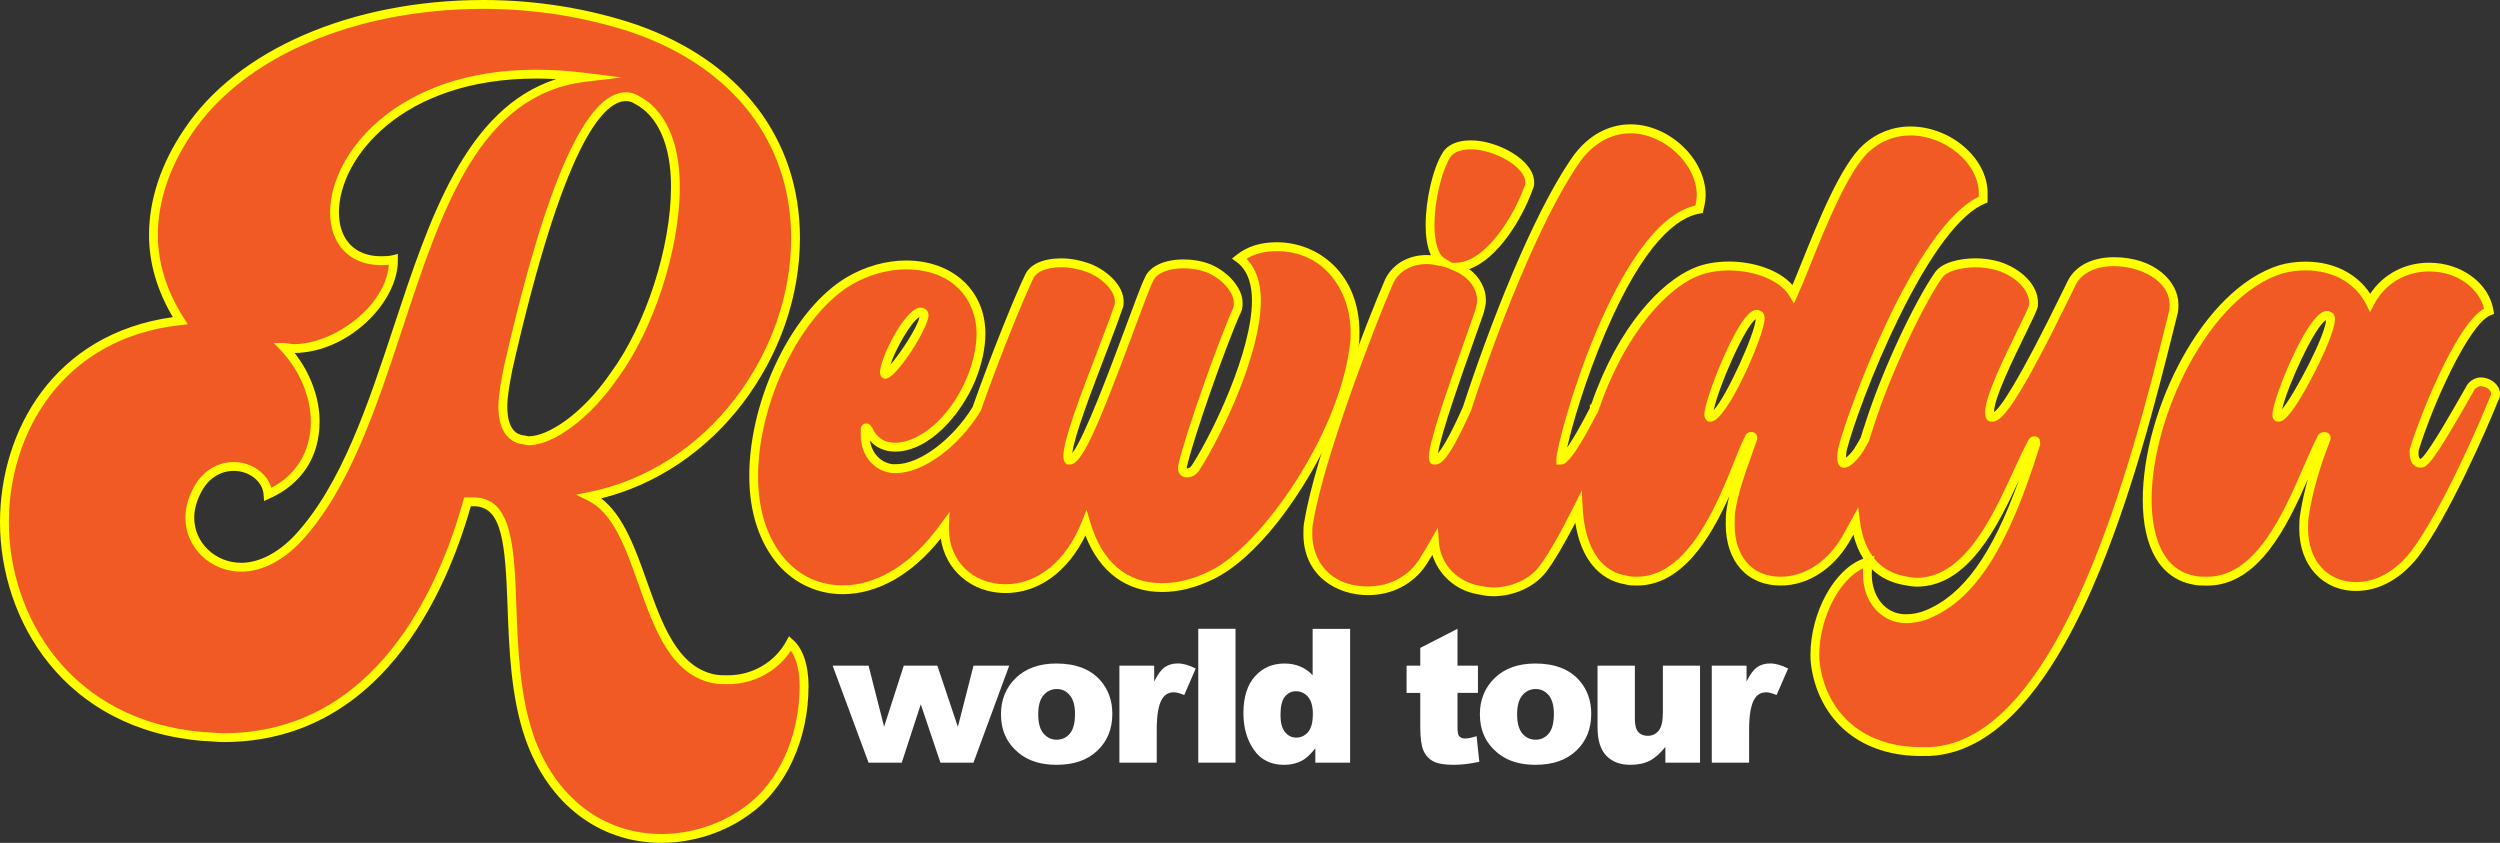 <?xml version="1.0" encoding="UTF-8" standalone="no"?>
<!-- Generator: Adobe Illustrator 27.2.0, SVG Export Plug-In . SVG Version: 6.00 Build 0)  -->

<svg
   version="1.1"
   id="Layer_1"
   x="0px"
   y="0px"
   viewBox="0 0 802.28 270.48"
   xml:space="preserve"
   sodipodi:docname="rewildya wrld_tour on_black.svg"
   width="802.28"
   height="270.48"
   inkscape:version="1.3.2 (091e20e, 2023-11-25, custom)"
   xmlns:inkscape="http://www.inkscape.org/namespaces/inkscape"
   xmlns:sodipodi="http://sodipodi.sourceforge.net/DTD/sodipodi-0.dtd"
   xmlns="http://www.w3.org/2000/svg"
   xmlns:svg="http://www.w3.org/2000/svg"><rect x="0" y="0" width="802.28" height="270.48" fill="#333333" stroke="none"/><defs
   id="defs17" /><sodipodi:namedview
   id="namedview17"
   pagecolor="#505050"
   bordercolor="#ffffff"
   borderopacity="1"
   inkscape:showpageshadow="0"
   inkscape:pageopacity="0"
   inkscape:pagecheckerboard="1"
   inkscape:deskcolor="#505050"
   inkscape:zoom="1.414"
   inkscape:cx="400.9901"
   inkscape:cy="136.13861"
   inkscape:window-width="1649"
   inkscape:window-height="1266"
   inkscape:window-x="580"
   inkscape:window-y="578"
   inkscape:window-maximized="0"
   inkscape:current-layer="Layer_1" />
<style
   type="text/css"
   id="style1">
	.st0{fill:#F15A24;}
	.st1{fill:#FFFF00;}
	.st2{fill:#FFFFFF;}
</style>
<g
   id="g9"
   transform="translate(-99.26,-164.26)">
	<g
   id="g2">
		<path
   class="st0"
   d="m 100.67,331.84 c 0,-30.62 18.92,-60.54 56.42,-64.67 -5.5,-8.6 -8.6,-17.89 -8.6,-27.52 0,-11.01 3.78,-22.36 11.01,-33.02 18.23,-27.52 56.76,-40.94 94.94,-40.94 16.86,0 33.71,2.75 48.85,7.91 36.12,12.73 51.26,39.56 51.26,67.08 0,36.81 -26.49,74.99 -66.05,82.9 18.92,9.29 16.17,53.32 39.56,58.48 1.72,0.34 3.1,0.34 4.82,0.34 7.91,0 15.82,-4.13 19.95,-11.7 3.1,2.75 4.47,7.91 4.47,13.76 0,15.48 -6.19,31.3 -18.23,39.9 -7.91,5.85 -17.89,8.94 -27.52,8.94 -17.2,0 -34.4,-9.98 -42.31,-32.34 -11.01,-31.65 1.03,-75.68 -17.89,-75.68 h -2.06 c -7.57,27.18 -27.86,75.68 -78.43,75.68 -2.06,0 -4.13,-0.34 -6.19,-0.34 -42.67,-3.42 -64,-36.44 -64,-68.78 z m 59.51,-1.37 c 0,8.6 7.22,15.82 16.51,15.82 5.5,0 12.04,-2.75 18.23,-9.29 38.18,-41.28 34.06,-141.04 92.19,-147.92 -5.5,-0.69 -10.66,-1.03 -15.82,-1.03 -44.37,0 -64.67,26.49 -64.67,44.38 0,8.94 5.16,15.48 14.79,15.48 1.03,0 2.75,0 4.13,-0.34 v 0.34 c 0,12.73 -15.48,28.21 -31.99,28.21 -1.03,0 -2.06,-0.34 -3.1,-0.34 6.19,6.54 9.98,15.48 9.98,23.74 0,9.63 -4.47,18.58 -15.14,23.39 -0.34,-5.16 -5.5,-8.94 -11.01,-8.94 -4.47,0 -9.29,2.41 -12.04,8.26 -1.37,2.73 -2.06,5.49 -2.06,8.24 z m 140,-135.19 c -17.54,0 -32.68,64.33 -37.84,87.03 -1.03,5.16 -1.72,9.29 -1.72,12.38 0,7.22 2.75,9.98 6.19,10.66 0.69,0 1.38,0.34 2.06,0.34 7.22,0 18.58,-7.91 27.52,-20.98 10.66,-14.45 19.61,-39.9 19.61,-60.54 0,-12.73 -3.78,-23.39 -12.38,-27.86 -1.03,-0.69 -2.4,-1.03 -3.44,-1.03 z"
   id="path1" />
		<path
   class="st1"
   d="m 311.54,434.74 c -19.96,0 -36.27,-12.44 -43.65,-33.28 -4.69,-13.47 -5.25,-28.94 -5.75,-42.59 -0.73,-19.93 -1.64,-32.15 -10.8,-32.15 h -0.99 c -8.19,28.76 -29.27,75.68 -79.5,75.68 -1.09,0 -2.17,-0.09 -3.21,-0.18 -1.03,-0.09 -2.01,-0.17 -2.98,-0.17 h -0.11 c -44.86,-3.62 -65.29,-38.93 -65.29,-70.21 0,-29.18 17.17,-60.5 55.47,-65.81 -5.08,-8.56 -7.65,-17.43 -7.65,-26.39 0,-11.26 3.89,-22.95 11.25,-33.82 16.98,-25.63 53.81,-41.56 96.12,-41.56 16.93,0 33.98,2.76 49.3,7.99 33.19,11.69 52.22,36.63 52.22,68.42 0,18.68 -6.56,37.55 -18.48,53.15 -11.7,15.31 -27.69,26 -45.3,30.38 7.18,5.48 10.97,16.2 14.66,26.59 4.75,13.4 9.66,27.26 21.53,29.87 1.56,0.31 2.86,0.31 4.51,0.31 7.85,0 15.02,-4.2 18.71,-10.96 l 0.85,-1.56 1.33,1.18 c 3.19,2.84 4.95,8.1 4.95,14.82 0,17.03 -7.21,32.76 -18.83,41.06 -7.93,5.87 -18.27,9.23 -28.36,9.23 z M 248.2,323.89 h 3.14 c 12.36,0 12.95,16.16 13.63,34.88 0.49,13.45 1.05,28.69 5.59,41.75 6.95,19.65 22.27,31.38 40.97,31.38 9.5,0 19.23,-3.16 26.68,-8.67 10.9,-7.79 17.66,-22.63 17.66,-38.76 0,-4.93 -0.99,-8.89 -2.82,-11.4 -4.4,6.68 -11.96,10.75 -20.18,10.75 -1.74,0 -3.24,0 -5.09,-0.37 -13.43,-2.96 -18.61,-17.57 -23.61,-31.7 -4.17,-11.77 -8.11,-22.88 -16.29,-26.9 l -3.75,-1.84 4.1,-0.82 c 18.28,-3.66 34.98,-14.34 47.01,-30.09 11.54,-15.1 17.9,-33.37 17.9,-51.43 0,-30.51 -18.34,-54.48 -50.31,-65.74 -15.02,-5.12 -31.75,-7.83 -48.38,-7.83 -41.37,0 -77.29,15.44 -93.76,40.3 -7.05,10.41 -10.77,21.55 -10.77,32.24 0,9.07 2.82,18.07 8.38,26.76 l 1.23,1.92 -2.27,0.25 c -38.1,4.19 -55.15,34.8 -55.15,63.26 0,30.01 19.6,63.88 62.62,67.38 1.07,0 2.13,0.09 3.16,0.18 1.03,0.09 2.01,0.17 2.98,0.17 48.97,0 69.3,-46.77 77.07,-74.64 z m -71.51,23.82 c -9.89,0 -17.93,-7.73 -17.93,-17.24 0,-2.96 0.75,-5.95 2.21,-8.89 2.66,-5.65 7.64,-9.04 13.31,-9.04 5.69,0 10.68,3.56 12.06,8.27 8.18,-4.33 12.66,-11.83 12.66,-21.3 0,-7.92 -3.58,-16.42 -9.59,-22.76 l -2.27,-2.39 h 3.29 c 0.63,0 1.22,0.1 1.78,0.19 0.47,0.08 0.92,0.15 1.32,0.15 12.92,0 29.47,-12.17 30.52,-25.47 -1.01,0.09 -1.98,0.09 -2.66,0.09 -9.85,0 -16.21,-6.63 -16.21,-16.9 0,-18.47 21,-45.79 66.09,-45.79 5.15,0 10.38,0.34 16,1.04 l 11.56,1.44 -11.57,1.37 c -34.06,4.03 -46.12,40.58 -58.89,79.28 -8.35,25.32 -16.99,51.5 -32.43,68.19 -5.93,6.3 -12.77,9.76 -19.25,9.76 z m -2.41,-32.34 c -4.61,0 -8.53,2.71 -10.76,7.44 -1.28,2.57 -1.93,5.14 -1.93,7.65 0,7.94 6.77,14.41 15.09,14.41 5.69,0 11.8,-3.14 17.2,-8.85 15,-16.22 23.54,-42.11 31.8,-67.14 11.36,-34.42 23.07,-69.91 52.08,-79.23 -2.19,-0.12 -4.35,-0.18 -6.49,-0.18 -43.15,0 -63.25,25.63 -63.25,42.96 0,8.67 5.12,14.06 13.37,14.06 0.96,0 2.58,0 3.78,-0.3 l 1.76,-0.44 v 2.16 c 0,6.56 -3.84,14.01 -10.26,19.92 -6.62,6.09 -14.94,9.62 -22.86,9.7 5.06,6.46 8.01,14.45 8.01,21.98 0,11.27 -5.67,20.03 -15.97,24.68 l -1.86,0.84 -0.14,-2.04 c -0.25,-4.2 -4.56,-7.62 -9.57,-7.62 z m 94.6,-8.25 c -0.52,0 -0.97,-0.11 -1.38,-0.21 -0.27,-0.07 -0.52,-0.13 -0.69,-0.13 l -0.28,-0.03 c -3.34,-0.67 -7.33,-3.3 -7.33,-12.05 0,-3.45 0.84,-8.12 1.75,-12.66 13.48,-59.34 26.31,-88.17 39.23,-88.17 1.4,0 2.99,0.47 4.16,1.23 8.44,4.43 13.08,14.75 13.08,29.09 0,19.96 -8.36,45.77 -19.88,61.38 -8.67,12.67 -20.47,21.55 -28.66,21.55 z m -1.9,-3.18 c 0.45,0.02 0.86,0.12 1.22,0.21 0.27,0.07 0.52,0.13 0.69,0.13 6.17,0 17.2,-7 26.35,-20.37 11.23,-15.22 19.36,-40.33 19.36,-59.74 0,-13.26 -4.13,-22.71 -11.62,-26.61 l -0.13,-0.08 c -0.82,-0.55 -1.93,-0.79 -2.65,-0.79 -7.72,0 -20.32,14.91 -36.46,85.93 -0.87,4.36 -1.68,8.87 -1.68,12.07 -0.02,8.02 3.56,8.97 4.92,9.25 z"
   id="path2" />
	</g>
	<g
   id="g4">
		<path
   class="st0"
   d="m 508.99,243.44 c -4.48,0 -8.6,1.03 -12.04,3.78 3.78,2.76 5.5,7.57 5.5,13.42 0,17.2 -13.07,43.69 -19.26,53.32 -1.04,1.72 -2.07,2.06 -3.1,2.06 -0.69,0 -1.38,-0.34 -1.38,-1.37 v -0.69 c 2.07,-9.29 12.73,-39.56 17.55,-50.22 0.34,-0.69 0.34,-1.38 0.34,-2.41 0,-4.13 -4.47,-8.95 -9.63,-11.01 -2.75,-1.03 -5.5,-1.38 -7.91,-1.38 -5.16,0 -9.63,1.72 -11.01,4.82 -3.44,6.54 -20.3,58.14 -25.46,58.14 h -0.34 c -0.34,-0.35 -0.34,-0.69 -0.34,-1.38 0,-6.88 11.69,-34.4 16.16,-47.47 0.35,-0.69 0.35,-1.38 0.35,-2.07 0,-4.12 -4.47,-8.6 -9.63,-10.66 -2.76,-1.03 -5.85,-1.72 -8.95,-1.72 -4.81,0 -8.94,1.38 -10.32,4.47 -2.5,5.01 -10.2,23.59 -16.87,42.49 -6.97,11.29 -17.96,19.09 -25.78,19.09 h -1.38 c -5.16,-0.69 -8.6,-5.16 -8.6,-10.67 v -2.06 c 0,-0.34 0.35,-0.34 0.35,-0.34 0.34,0 0.34,0.34 0.69,0.68 1.72,3.79 4.81,5.51 8.6,5.51 7.91,0 18.57,-7.91 24.42,-22.02 2.06,-5.16 3.1,-9.97 3.1,-14.45 0,-14.1 -11.01,-22.01 -24.08,-22.01 -5.85,0 -12.39,1.72 -18.24,5.16 -16.85,9.97 -30.61,38.53 -30.61,62.6 0,10.67 2.75,20.3 8.94,27.52 5.16,5.85 12.04,8.95 19.61,8.95 9.98,0 20.98,-5.5 30.27,-17.2 0.8,-0.98 1.6,-2.04 2.42,-3.16 -0.01,0.24 -0.01,0.49 -0.01,0.75 0,11.7 8.94,19.26 19.6,19.26 9.64,0 19.96,-6.19 25.8,-20.98 4.13,14.1 13.08,20.64 24.43,20.64 5.16,0 10.66,-1.38 16.17,-4.13 19.95,-9.97 42.31,-48.5 45.4,-72.92 0.35,-1.72 0.35,-3.44 0.35,-4.82 0,-18.58 -13.07,-27.52 -25.11,-27.52 z m -114.55,20.98 h 0.34 c 0.69,0 1.03,0.35 1.03,1.04 0,4.12 -10.32,18.92 -12.38,18.92 -0.34,0 -0.34,-0.35 -0.34,-0.69 0,-3.79 7.22,-18.23 11.35,-19.27 z"
   id="path3" />
		<path
   class="st1"
   d="m 369.67,354.93 c -7.97,0 -15.31,-3.35 -20.67,-9.43 -6.08,-7.1 -9.29,-16.93 -9.29,-28.46 0,-24.98 14.04,-53.61 31.31,-63.82 5.88,-3.46 12.61,-5.36 18.96,-5.36 15.01,0 25.5,9.63 25.5,23.43 0,4.62 -1.08,9.66 -3.2,14.98 -4.72,11.39 -15.08,22.91 -25.74,22.91 -3.33,0 -6.12,-1.22 -8.1,-3.51 0.61,4.01 3.38,7 7.15,7.55 h 1.28 c 7.5,0 18.01,-7.85 24.49,-18.29 6.49,-18.38 14.2,-37.13 16.89,-42.51 1.48,-3.32 5.71,-5.25 11.59,-5.25 3.01,0 6.27,0.63 9.45,1.81 5.26,2.1 10.55,6.88 10.55,11.99 0,0.74 0,1.66 -0.46,2.61 -1.39,4.05 -3.45,9.45 -5.64,15.17 -4.37,11.45 -9.76,25.53 -10.36,30.88 3.95,-4.95 12.7,-28.55 17.1,-40.4 2.91,-7.85 5.21,-14.05 6.31,-16.14 1.51,-3.41 6.23,-5.58 12.26,-5.58 2.97,0 5.8,0.49 8.41,1.47 5.93,2.37 10.55,7.78 10.55,12.34 0,1.1 0,2.05 -0.49,3.04 -4.97,10.99 -15.32,40.59 -17.4,49.75 v 0.48 c 0.44,0 1.04,-0.04 1.85,-1.38 6.66,-10.36 19.06,-36.38 19.06,-52.59 0,-3.96 -0.85,-9.31 -4.92,-12.28 l -1.5,-1.09 1.45,-1.16 c 3.44,-2.75 7.67,-4.09 12.93,-4.09 13.18,0 26.53,9.94 26.53,28.94 0,1.43 0,3.21 -0.37,5.05 -3.06,23.97 -25.39,63.58 -46.17,73.96 -5.69,2.84 -11.34,4.28 -16.8,4.28 -11.44,0 -20.07,-6.41 -24.6,-18.14 -5.66,11.65 -15.05,18.48 -25.63,18.48 -10.88,0 -19.34,-7.33 -20.79,-17.52 -0.04,0.05 -0.08,0.1 -0.12,0.14 -9.07,11.45 -20.22,17.74 -31.37,17.74 z m 20.3,-104.22 c -5.86,0 -12.08,1.76 -17.52,4.96 -16.21,9.59 -29.91,37.7 -29.91,61.38 0,10.99 2.89,19.94 8.6,26.6 4.87,5.53 11.29,8.46 18.53,8.46 10.27,0 20.63,-5.92 29.16,-16.66 0.7,-0.85 1.45,-1.84 2.39,-3.12 l 2.76,-3.77 -0.2,4.66 c -0.01,0.22 -0.01,0.45 -0.01,0.69 0,10.34 7.65,17.84 18.18,17.84 10.36,0 19.52,-7.51 24.48,-20.08 l 1.52,-3.84 1.16,3.96 c 3.76,12.84 11.74,19.62 23.07,19.62 5.02,0 10.24,-1.34 15.54,-3.98 16.72,-8.36 41.09,-43.85 44.63,-71.83 l 0.02,-0.1 c 0.32,-1.58 0.32,-3.22 0.32,-4.54 0,-12.97 -8.14,-26.1 -23.69,-26.1 -3.87,0 -7.08,0.81 -9.74,2.47 3.03,3 4.62,7.56 4.62,13.32 0,17.79 -13.38,44.59 -19.48,54.09 -1.11,1.84 -2.48,2.71 -4.29,2.71 -1.65,0 -2.8,-1.15 -2.8,-2.79 l 0.03,-1 c 2.18,-9.77 12.97,-40.16 17.64,-50.5 0.21,-0.42 0.21,-0.86 0.21,-1.83 0,-3.36 -4,-7.8 -8.74,-9.69 -2.26,-0.85 -4.75,-1.28 -7.38,-1.28 -4.83,0 -8.64,1.56 -9.71,3.98 -1.05,2.01 -3.44,8.44 -6.2,15.89 -12.55,33.83 -16.97,43.09 -20.55,43.09 h -0.94 l -0.42,-0.43 c -0.74,-0.76 -0.74,-1.58 -0.74,-2.37 0,-5.02 5.39,-19.13 10.61,-32.77 2.19,-5.73 4.26,-11.15 5.63,-15.16 l 0.08,-0.18 c 0.19,-0.37 0.2,-0.78 0.2,-1.43 0,-3.28 -3.84,-7.39 -8.74,-9.34 -2.83,-1.06 -5.75,-1.62 -8.42,-1.62 -4.64,0 -8.01,1.36 -9.03,3.63 -2.31,4.63 -9.88,22.7 -16.83,42.38 l -0.13,0.27 c -7.07,11.45 -18.42,19.76 -26.99,19.76 l -1.57,-0.01 c -5.79,-0.77 -9.83,-5.74 -9.83,-12.07 v -2.06 c 0,-1.1 0.9,-1.76 1.77,-1.76 0.99,0 1.45,0.73 1.6,0.97 0.03,0.05 0.06,0.1 0.08,0.11 l 0.19,0.19 0.11,0.24 c 1.41,3.1 3.87,4.68 7.31,4.68 7.13,0 17.35,-7.26 23.11,-21.15 1.98,-4.97 2.99,-9.65 2.99,-13.91 -0.02,-10.24 -7.03,-20.58 -22.68,-20.58 z m -6.54,35.08 c -0.29,0 -1.76,-0.1 -1.76,-2.11 0,-4.19 7.39,-19.38 12.42,-20.64 l 0.35,-0.04 h 0.34 c 1.46,0 2.45,0.99 2.45,2.46 0,4 -10.35,20.33 -13.8,20.33 z m 10.91,-19.81 c -2.72,1.5 -7.76,10.37 -9.34,15.33 3.19,-3.66 8.74,-12.04 9.34,-15.33 z"
   id="path4" />
	</g>
	<g
   id="g6">
		<path
   class="st0"
   d="m 777.64,248.26 c -5.84,0 -11,2.06 -13.41,6.53 -2.75,5.51 -20.64,43.35 -25.46,43.35 h -0.34 c -0.69,0 -0.69,-0.69 -0.69,-1.72 0,-6.88 13.42,-30.96 14.1,-34.06 v -1.03 c 0,-4.82 -4.81,-9.63 -11.35,-11.7 -2.41,-0.69 -4.81,-1.03 -7.22,-1.03 -5.16,0 -10.32,1.38 -12.04,4.13 -6.19,8.94 -16.51,30.61 -22.02,47.81 -0.54,1.58 -1.05,3.15 -1.5,4.73 -0.78,1.42 -1.55,2.74 -2.28,3.87 -1.72,2.41 -3.44,3.79 -4.47,3.79 -0.35,0 -0.69,-0.35 -0.69,-1.72 0,-0.69 0,-1.72 0.34,-3.1 3.79,-14.79 25.8,-71.89 45.07,-79.81 v -2.06 c 0,-10.66 -11.7,-19.95 -23.39,-19.95 -4.82,0 -9.98,1.72 -14.11,5.5 -8.94,7.91 -18.57,36.12 -23.39,46.79 -3.44,-5.85 -12.38,-8.95 -20.64,-8.95 -4.13,0 -7.91,0.69 -11.01,2.07 -13.69,5.93 -25.71,24.42 -32.25,43.83 0,0 -0.01,0 -0.01,0.01 -3.7,7.25 -8.84,16.36 -10.73,16.36 v -0.35 c 0,-6.19 19.6,-76.02 44.37,-80.15 0.34,-1.38 0.69,-3.1 0.69,-4.47 0,-10.67 -11.01,-21.33 -22.71,-21.33 -6.19,0 -13.07,3.1 -18.23,11.01 -11.77,17.44 -25.2,51.04 -34.24,78.82 -3.24,7.27 -7.75,16.47 -10.13,16.47 h -0.35 c -0.34,0 -0.34,-0.35 -0.34,-1.04 0,-5.5 9.97,-32.68 14.79,-46.44 0.34,-1.37 0.69,-2.4 0.69,-3.78 0,-4.47 -3.1,-8.6 -7.91,-10.66 10.32,-0.35 19.6,-15.83 23.04,-25.46 0.35,-0.69 0.35,-1.03 0.35,-1.72 0,-6.19 -11.01,-12.04 -18.92,-12.04 -3.44,0 -6.54,1.03 -7.91,3.44 -2.76,4.47 -5.16,14.1 -5.16,22.36 0,5.16 1.03,9.98 3.78,11.7 -1.72,-0.35 -3.09,-0.69 -4.81,-0.69 -4.82,0 -9.64,2.06 -12.04,6.88 -5.16,11.69 -22.36,56.07 -25.8,77.05 -0.35,1.38 -0.35,2.75 -0.35,4.13 0,12.04 9.29,18.23 19.27,18.23 6.53,0 13.07,-2.75 17.19,-8.6 1.34,-2.02 2.75,-4.36 4.19,-6.93 0.6,8.23 6.84,13.88 13.7,15.19 1.72,0.34 3.44,0.69 5.16,0.69 6.19,0 12.39,-2.76 15.83,-7.23 3.28,-4.33 7.36,-11.72 11.43,-19.86 0.62,12.37 5.48,21.7 15.4,23.3 1.03,0.35 2.41,0.35 3.44,0.35 21.67,0 31.3,-37.5 36.12,-46.1 0,-0.34 0.34,-0.34 0.68,-0.34 0,0 0.35,0 0.35,0.34 v 0.35 c -2.06,6.19 -5.51,14.44 -6.88,22.36 -0.35,1.71 -0.35,3.78 -0.35,5.15 0,12.04 7.23,18.24 16.17,18.24 7.57,0 16.17,-4.48 21.67,-14.8 0.75,-1.31 1.55,-2.76 2.39,-4.31 1.19,9.49 5.77,16.73 14.81,18.76 1.72,0.35 3.44,0.69 4.82,0.69 20.29,0 29.58,-31.3 37.15,-45.06 0.34,-0.35 0.34,-0.35 0.69,-0.35 0.34,0 0.34,0.35 0.34,0.69 v 0.35 c -8.94,28.89 -18.92,48.16 -34.74,54.69 -2.41,1.03 -4.82,1.38 -6.88,1.38 -7.57,0 -12.39,-6.54 -12.39,-14.11 0,-1.37 0,-2.75 0.35,-4.13 -8.95,2.07 -17.2,16.17 -17.2,29.93 0,3.1 0.69,6.54 1.72,9.63 4.13,12.04 14.79,21.33 32.33,21.33 h 2.76 c 45.4,-2.06 68.45,-102.17 78.08,-140.35 0.35,-1.03 0.35,-2.06 0.35,-3.09 0,-8.6 -9.98,-13.76 -19.27,-13.76 z M 648.3,298.14 h -0.34 c 0,0 -0.35,-0.35 -0.35,-0.69 0,-4.82 11.01,-32.34 15.48,-32.34 0.35,0 0.35,0.35 0.69,0.35 0.35,0 0.35,0.68 0.35,1.03 0,5.85 -12.39,31.65 -15.83,31.65 z"
   id="path5" />
		<path
   class="st1"
   d="m 715.72,406.87 c -16.54,0 -28.81,-8.12 -33.67,-22.29 -1.16,-3.48 -1.8,-7.06 -1.8,-10.09 0,-13.77 7.79,-27.73 16.99,-30.93 -1.41,-2.19 -2.48,-4.78 -3.2,-7.74 -0.16,0.29 -0.32,0.57 -0.48,0.84 -5.17,9.7 -13.74,15.51 -22.9,15.51 -10.68,0 -17.59,-7.72 -17.59,-19.66 0,-1.43 0,-3.58 0.38,-5.43 0.2,-1.18 0.45,-2.37 0.74,-3.55 -6.08,13.52 -15.2,28.64 -29.62,28.64 -1.08,0 -2.55,0 -3.78,-0.39 -8.59,-1.44 -14.26,-8.53 -15.99,-19.74 -3.73,7.17 -6.87,12.47 -9.37,15.77 -3.65,4.74 -10.3,7.79 -16.96,7.79 -1.81,0 -3.58,-0.35 -5.29,-0.69 l -0.14,-0.03 c -6.79,-1.3 -12.17,-6.23 -14.11,-12.57 -0.8,1.34 -1.58,2.58 -2.33,3.7 -4.14,5.88 -10.83,9.23 -18.37,9.23 -9.96,0 -20.69,-6.15 -20.69,-19.65 0,-1.42 0,-2.89 0.38,-4.42 3.4,-20.64 20.11,-64.23 25.89,-77.34 2.42,-4.86 7.39,-7.73 13.34,-7.73 0.46,0 0.89,0.02 1.32,0.06 -1.35,-2.81 -1.7,-6.54 -1.7,-9.65 0,-8.21 2.31,-18.15 5.37,-23.1 1.5,-2.64 4.74,-4.11 9.12,-4.11 4.15,0 9.07,1.46 13.15,3.9 4.57,2.73 7.18,6.21 7.18,9.56 0,0.74 0,1.33 -0.46,2.28 -3.29,9.16 -11.06,22.28 -20.39,25.56 3.35,2.52 5.37,6.18 5.37,10 0,1.31 -0.27,2.33 -0.55,3.42 l -0.22,0.83 c -0.71,2.02 -1.53,4.34 -2.41,6.83 -4.57,12.9 -11.33,31.95 -12.2,38.05 1.14,-1.3 3.55,-4.9 7.98,-14.84 8.56,-26.3 22.09,-60.88 34.39,-79.1 6.6,-10.12 14.99,-11.63 19.4,-11.63 12.4,0 24.13,11.06 24.13,22.75 0,1.24 -0.24,2.81 -0.73,4.81 l -0.22,0.91 -0.92,0.15 c -6.88,1.15 -17.73,8.75 -30.4,38.46 -6.5,15.23 -10.69,29.86 -12.18,36.65 1.58,-2.28 3.97,-6.24 7.29,-12.71 v -1.08 h 0.41 c 8.85,-25.6 22.65,-39.37 32.7,-43.72 3.21,-1.43 7.21,-2.19 11.57,-2.19 7.15,0 15.75,2.35 20.33,7.54 0.9,-2.11 1.92,-4.65 3.05,-7.46 5.31,-13.19 12.59,-31.26 19.71,-37.56 4.12,-3.77 9.47,-5.86 15.05,-5.86 12.98,0 24.81,10.18 24.81,21.37 v 3.01 l -0.88,0.36 c -7.91,3.25 -17.45,15.92 -27.61,36.64 -8.41,17.16 -14.79,35.01 -16.63,42.21 -0.28,1.15 -0.29,2.01 -0.3,2.66 0.59,-0.43 1.49,-1.26 2.59,-2.8 0.61,-0.95 1.33,-2.18 2.11,-3.59 0.4,-1.38 0.87,-2.86 1.48,-4.65 5.74,-17.92 16.11,-39.37 22.2,-48.16 2.17,-3.48 8.25,-4.74 13.21,-4.74 2.54,0 5.1,0.37 7.61,1.08 7.3,2.31 12.38,7.68 12.38,13.06 l -0.03,1.33 c -0.25,1.14 -1.56,3.86 -4.05,8.96 -3.99,8.17 -10.01,20.53 -10.01,24.79 0,0.04 0,0.07 0,0.11 1.86,-1.23 7.27,-8.47 22.49,-39.7 0.58,-1.19 1.03,-2.11 1.31,-2.68 2.51,-4.66 7.86,-7.31 14.68,-7.31 12.95,0 20.69,7.72 20.69,15.18 0,1.06 0,2.26 -0.41,3.49 -0.4,1.59 -0.83,3.29 -1.27,5.08 -5.05,20.22 -13.52,54.07 -26.04,82.58 -15.27,34.76 -32.79,52.83 -52.07,53.71 z m -18.58,-60.22 c -7.58,3.46 -14.06,15.91 -14.06,27.84 0,2.73 0.59,5.99 1.65,9.18 4.44,12.93 15.73,20.36 30.99,20.36 h 2.76 c 42.37,-1.92 65.53,-94.58 75.42,-134.14 0.45,-1.82 0.88,-3.53 1.29,-5.14 l 0.03,-0.11 c 0.27,-0.81 0.27,-1.7 0.27,-2.63 0,-7.62 -9.27,-12.34 -17.85,-12.34 -5.75,0 -10.18,2.11 -12.16,5.79 -0.26,0.53 -0.71,1.44 -1.28,2.62 -16.78,34.42 -22.3,41.48 -25.43,41.48 h -0.34 c -2.11,0 -2.11,-2.2 -2.11,-3.14 0,-4.92 5.95,-17.12 10.3,-26.03 1.71,-3.51 3.49,-7.14 3.8,-8.2 v -0.85 c 0,-4.1 -4.36,-8.45 -10.36,-10.35 -2.22,-0.64 -4.52,-0.96 -6.79,-0.96 -5.11,0 -9.56,1.42 -10.84,3.46 -5.88,8.49 -16.29,30.05 -21.87,47.49 -0.62,1.83 -1.09,3.31 -1.49,4.69 l -0.12,0.29 c -0.84,1.53 -1.62,2.86 -2.33,3.96 -1.21,1.69 -3.49,4.44 -5.66,4.44 -0.63,0 -2.11,-0.31 -2.11,-3.14 0,-0.71 0,-1.89 0.38,-3.44 3.09,-12.05 24.46,-70.54 45.03,-80.39 v -1.14 c 0,-9.53 -10.68,-18.53 -21.97,-18.53 -4.87,0 -9.54,1.82 -13.15,5.13 -6.64,5.87 -14.07,24.31 -18.98,36.51 -1.58,3.93 -2.95,7.32 -4.08,9.81 l -1.13,2.49 -1.39,-2.36 c -2.86,-4.86 -10.84,-8.25 -19.42,-8.25 -3.96,0 -7.57,0.67 -10.43,1.95 -12.06,5.22 -24.38,22.01 -31.42,42.8 v 0.09 l -0.09,0.17 -0.3,0.9 h -0.16 c -8.42,16.37 -10.56,16.37 -11.6,16.37 h -1.42 v -1.77 c 0,-5.74 18.95,-75.48 44.62,-81.36 0.29,-1.34 0.44,-2.44 0.44,-3.26 0,-10.05 -10.55,-19.91 -21.29,-19.91 -3.84,0 -11.16,1.35 -17.04,10.37 -12.16,18.02 -25.58,52.35 -34.08,78.48 l -0.05,0.14 c -6.78,15.21 -9.5,17.31 -11.42,17.31 h -0.35 c -1.76,0 -1.76,-1.85 -1.76,-2.46 0,-4.56 5.64,-20.86 12.46,-40.09 0.87,-2.46 1.69,-4.75 2.39,-6.76 l 0.17,-0.67 c 0.26,-0.98 0.46,-1.75 0.46,-2.7 0,-3.85 -2.77,-7.52 -7.05,-9.36 l -3.15,-1.35 -2.06,-0.42 c -1.4,-0.29 -2.51,-0.52 -3.86,-0.52 -4.92,0 -8.84,2.22 -10.77,6.09 -5.72,12.97 -22.33,56.28 -25.67,76.65 l -0.02,0.12 c -0.31,1.21 -0.31,2.46 -0.31,3.78 0,8.37 5.52,16.81 17.85,16.81 6.61,0 12.45,-2.92 16.03,-8 1.27,-1.92 2.66,-4.22 4.11,-6.81 l 2.31,-4.12 0.34,4.71 c 0.58,8.01 6.92,12.82 12.55,13.9 l 0.15,0.03 c 1.65,0.33 3.21,0.63 4.74,0.63 5.81,0 11.59,-2.62 14.71,-6.68 2.87,-3.79 6.67,-10.39 11.29,-19.63 l 2.41,-4.83 0.27,5.39 c 0.37,7.41 2.71,20.12 14.21,21.97 l 0.23,0.06 c 0.81,0.27 2.07,0.27 2.99,0.27 16.37,0 25.69,-23.21 31.26,-37.08 1.4,-3.5 2.52,-6.28 3.51,-8.1 0.15,-0.53 0.62,-1.26 2.03,-1.26 0.87,0 1.77,0.66 1.77,1.76 v 0.58 l -0.07,0.22 c -0.52,1.55 -1.12,3.23 -1.75,5 -1.91,5.31 -4.07,11.33 -5.08,17.15 -0.33,1.61 -0.33,3.6 -0.33,4.91 0,10.38 5.65,16.82 14.75,16.82 8.1,0 15.73,-5.25 20.42,-14.05 0.77,-1.34 1.56,-2.78 2.4,-4.32 l 2.1,-3.88 0.55,4.38 c 0.46,3.69 1.58,7.9 4.07,11.33 l 0.62,-0.14 -0.18,0.72 c 2.08,2.62 5.03,4.71 9.21,5.65 1.42,0.29 3.22,0.66 4.51,0.66 15.33,0 24.42,-19.82 31.05,-34.29 1.71,-3.73 3.32,-7.25 4.86,-10.04 l 0.23,-0.3 c 0.53,-0.55 0.89,-0.78 1.71,-0.78 0.29,0 1.76,0.1 1.76,2.11 v 0.56 l -0.06,0.2 c -10.17,32.87 -20.8,49.49 -35.55,55.58 -2.27,0.97 -4.84,1.49 -7.42,1.49 -7.87,0 -13.81,-6.67 -13.81,-15.53 -0.03,-0.66 -0.03,-1.34 0.01,-2.04 z m 2.83,0.27 c -0.03,0.58 -0.03,1.17 -0.03,1.78 0,6.31 3.77,12.69 10.97,12.69 2.2,0 4.38,-0.44 6.32,-1.27 12.04,-4.97 21.26,-17.7 29.95,-41.8 -6.88,14.97 -16.33,34.2 -32.83,34.2 -1.46,0 -3.1,-0.31 -5.1,-0.72 -3.7,-0.82 -6.81,-2.47 -9.28,-4.88 z M 571.25,212.17 c -3.26,0 -5.69,0.99 -6.68,2.72 -2.46,3.98 -4.97,13.15 -4.97,21.66 0,5.35 1.16,9.28 3.11,10.5 l 2.49,1.56 1.53,-0.05 c 5.23,-0.18 9.98,-4.84 13.04,-8.71 3.51,-4.45 6.77,-10.36 8.72,-15.81 l 0.07,-0.16 c 0.2,-0.39 0.2,-0.45 0.2,-1.08 -0.01,-5.13 -10.28,-10.63 -17.51,-10.63 z m 77.05,87.39 h -0.93 l -0.42,-0.42 c -0.18,-0.18 -0.76,-0.83 -0.76,-1.69 0,-2.97 3.19,-11.78 6.18,-18.55 6.73,-15.21 9.73,-15.21 10.71,-15.21 0.55,0 0.93,0.23 1.16,0.41 0.58,0.16 1.3,0.7 1.3,2.38 0.01,5.15 -12.05,33.08 -17.24,33.08 z m 14.41,-32.87 c -3.4,2.13 -12.1,22.03 -13.49,29.18 4.2,-4.57 13.21,-24.54 13.49,-29.18 z"
   id="path6" />
	</g>
	<g
   id="g8">
		<path
   class="st0"
   d="m 873.96,308.8 v 1.03 c 0,1.72 0.69,3.1 2.06,3.1 0.69,0 1.03,-0.34 1.72,-1.03 3.44,-3.78 11.7,-18.58 14.45,-23.39 0.69,-1.03 2.06,-1.72 3.1,-1.72 2.41,0 4.82,1.72 4.82,3.78 0,0.34 0,1.03 -0.34,1.38 -3.44,8.6 -15.48,36.46 -25.46,49.88 -5.5,7.22 -12.38,10.66 -18.92,10.66 -9.29,0 -16.86,-6.88 -16.86,-18.58 0,-1.38 0,-3.1 0.34,-4.82 1.03,-6.54 3.1,-14.45 6.88,-24.08 v -0.34 c 0,-0.34 -0.34,-0.34 -0.69,-0.34 0,0 -0.34,0 -0.69,0.34 -7.22,13.76 -16.17,46.1 -36.81,46.1 -1.38,0 -3.1,0 -4.47,-0.34 -10.32,-2.06 -14.79,-12.38 -14.79,-25.8 0,-26.83 18.23,-66.39 43,-73.96 2.41,-0.69 5.16,-1.03 7.91,-1.03 7.91,0 16.51,3.44 20.64,11.7 4.13,-7.91 11.7,-11.35 18.92,-11.35 8.94,0 17.89,5.5 19.26,14.1 -8.24,3.08 -20.63,33.01 -24.07,44.71 z m -43.34,-10.67 c 3.1,0 16.51,-25.8 16.51,-31.3 0,-0.69 0,-1.03 -0.34,-1.03 -0.34,0 -0.34,-0.34 -0.69,-0.34 -4.82,0 -16.17,26.83 -16.17,31.99 0,0.34 0,0.69 0.34,0.69 h 0.35 z"
   id="path7" />
		<path
   class="st1"
   d="m 855.39,353.9 c -10.76,0 -18.27,-8.22 -18.27,-19.99 0,-1.44 0,-3.24 0.37,-5.09 0.54,-3.4 1.33,-6.98 2.37,-10.73 -6.67,15.23 -15.85,34.1 -32.28,34.1 -1.46,0 -3.27,0 -4.82,-0.39 -10.21,-2.04 -15.86,-11.7 -15.86,-27.17 0,-28.61 19.22,-67.74 44,-75.31 2.51,-0.72 5.38,-1.09 8.33,-1.09 8.86,0 16.4,3.81 20.66,10.3 4.18,-6.28 11.08,-9.96 18.9,-9.96 10.38,0 19.27,6.58 20.66,15.3 l 0.18,1.14 -1.08,0.41 c -7.06,2.65 -19.12,29.99 -23.16,43.6 v 0.83 c 0,0.81 0.23,1.68 0.65,1.68 0.15,-0.05 0.46,-0.36 0.72,-0.62 2.94,-3.23 9.88,-15.46 13.22,-21.33 l 1,-1.76 c 0.96,-1.45 2.76,-2.43 4.33,-2.43 3.32,0 6.23,2.43 6.23,5.2 0,0.43 0,1.37 -0.52,2.1 -3.87,9.65 -15.76,36.83 -25.55,50 -5.55,7.23 -12.67,11.21 -20.08,11.21 z m -10.32,-50.99 c 2,0 2.1,1.47 2.1,1.76 v 0.61 l -0.1,0.25 c -3.38,8.6 -5.67,16.6 -6.8,23.78 -0.33,1.64 -0.33,3.28 -0.33,4.59 0,10.26 6.2,17.16 15.44,17.16 6.51,0 12.83,-3.59 17.79,-10.11 9.67,-13 21.52,-40.17 25.27,-49.55 l 0.11,-0.27 0.11,-0.11 c 0.03,-0.14 0.03,-0.37 0.03,-0.47 0,-1.17 -1.72,-2.37 -3.4,-2.37 -0.56,0 -1.49,0.45 -1.92,1.09 l -0.95,1.67 c -3.65,6.42 -10.44,18.37 -13.63,21.89 -0.82,0.83 -1.49,1.5 -2.77,1.5 -2.08,0 -3.48,-1.81 -3.48,-4.51 v -1.24 l 0.06,-0.2 c 2.44,-8.31 14.29,-39.52 23.83,-45.11 -1.51,-5.94 -7.95,-11.9 -17.65,-11.9 -7.6,0 -14.2,3.96 -17.66,10.59 l -1.28,2.46 -1.24,-2.48 c -3.42,-6.83 -10.66,-10.91 -19.37,-10.91 -2.68,0 -5.28,0.34 -7.52,0.98 -23.24,7.1 -41.97,45.52 -41.97,72.6 0,8.1 1.77,22.03 13.65,24.41 1.27,0.32 2.89,0.32 4.19,0.32 15.63,0 24.48,-20.4 30.94,-35.3 1.62,-3.74 3.16,-7.27 4.61,-10.04 l 0.1,-0.19 0.15,-0.15 c 0.7,-0.7 1.47,-0.75 1.69,-0.75 z m -14.45,-3.36 h -0.34 c -0.29,0 -1.76,-0.1 -1.76,-2.11 0,-3.14 3.3,-11.89 6.41,-18.53 6.96,-14.88 10.13,-14.88 11.17,-14.88 0.52,0 0.89,0.21 1.12,0.39 1.33,0.28 1.33,1.86 1.33,2.41 0,3.34 -3.91,11.99 -7.26,18.37 -7.52,14.35 -9.89,14.35 -10.67,14.35 z m 15.09,-32.56 c -3.47,1.73 -12.45,21.27 -14.1,28.61 4.06,-4.94 13.88,-23.59 14.1,-28.61 z"
   id="path8" />
	</g>
</g>
<g
   id="g17"
   transform="translate(-99.26,-164.26)">
	<path
   class="st2"
   d="m 366.46,377.88 h 11.53 l 4.99,19.59 6.31,-19.59 h 10.78 l 6.58,19.64 5.02,-19.64 h 11.46 L 411.66,409 h -10.61 l -6.3,-18.72 -6.1,18.72 h -10.66 z"
   id="path9" />
	<path
   class="st2"
   d="m 420.48,393.53 c 0,-4.75 1.6,-8.66 4.8,-11.73 3.2,-3.07 7.53,-4.61 12.98,-4.61 6.23,0 10.94,1.81 14.12,5.42 2.56,2.91 3.84,6.49 3.84,10.75 0,4.79 -1.59,8.71 -4.76,11.76 -3.17,3.05 -7.56,4.58 -13.17,4.58 -5,0 -9.04,-1.27 -12.13,-3.81 -3.78,-3.14 -5.68,-7.26 -5.68,-12.36 z m 11.96,-0.03 c 0,2.77 0.56,4.82 1.69,6.15 1.13,1.33 2.53,1.99 4.23,1.99 1.72,0 3.13,-0.65 4.23,-1.96 1.1,-1.31 1.65,-3.41 1.65,-6.3 0,-2.7 -0.56,-4.7 -1.67,-6.02 -1.11,-1.32 -2.49,-1.98 -4.13,-1.98 -1.74,0 -3.17,0.67 -4.31,2.01 -1.14,1.34 -1.69,3.38 -1.69,6.11 z"
   id="path10" />
	<path
   class="st2"
   d="m 458.49,377.88 h 11.16 v 5.1 c 1.07,-2.21 2.18,-3.73 3.33,-4.56 1.15,-0.83 2.55,-1.25 4.23,-1.25 1.76,0 3.68,0.55 5.77,1.64 l -3.69,8.5 c -1.41,-0.59 -2.52,-0.88 -3.34,-0.88 -1.56,0 -2.77,0.64 -3.63,1.93 -1.23,1.82 -1.85,5.21 -1.85,10.2 V 409 h -11.98 z"
   id="path11" />
	<path
   class="st2"
   d="m 483.8,366.05 h 11.95 V 409 H 483.8 Z"
   id="path12" />
	<path
   class="st2"
   d="M 532.53,366.05 V 409 h -11.16 v -4.6 c -1.56,1.95 -2.99,3.27 -4.28,3.96 -1.72,0.9 -3.63,1.35 -5.74,1.35 -4.24,0 -7.48,-1.61 -9.71,-4.83 -2.23,-3.22 -3.35,-7.14 -3.35,-11.75 0,-5.16 1.24,-9.1 3.71,-11.84 2.47,-2.74 5.61,-4.1 9.42,-4.1 1.86,0 3.54,0.31 5.05,0.94 1.51,0.63 2.86,1.56 4.03,2.81 v -14.88 h 12.03 z m -11.96,27.3 c 0,-2.44 -0.52,-4.26 -1.55,-5.46 -1.03,-1.2 -2.34,-1.8 -3.93,-1.8 -1.39,0 -2.55,0.58 -3.49,1.73 -0.94,1.15 -1.41,3.09 -1.41,5.8 0,2.54 0.48,4.4 1.45,5.58 0.97,1.18 2.16,1.77 3.59,1.77 1.52,0 2.79,-0.6 3.81,-1.79 1.02,-1.19 1.53,-3.13 1.53,-5.83 z"
   id="path13" />
	<path
   class="st2"
   d="m 566.99,366.05 v 11.84 h 6.56 v 8.73 h -6.56 v 11.02 c 0,1.33 0.13,2.2 0.38,2.63 0.39,0.66 1.07,0.99 2.05,0.99 0.88,0 2.11,-0.25 3.69,-0.76 l 0.88,8.23 c -2.95,0.64 -5.7,0.97 -8.26,0.97 -2.97,0 -5.16,-0.38 -6.56,-1.14 -1.4,-0.76 -2.45,-1.92 -3.12,-3.47 -0.67,-1.55 -1.01,-4.06 -1.01,-7.53 v -10.94 h -4.39 v -8.73 h 4.39 v -5.71 z"
   id="path14" />
	<path
   class="st2"
   d="m 574.17,393.53 c 0,-4.75 1.6,-8.66 4.8,-11.73 3.2,-3.07 7.53,-4.61 12.98,-4.61 6.23,0 10.94,1.81 14.12,5.42 2.56,2.91 3.84,6.49 3.84,10.75 0,4.79 -1.59,8.71 -4.76,11.76 -3.17,3.05 -7.56,4.58 -13.17,4.58 -5,0 -9.04,-1.27 -12.13,-3.81 -3.79,-3.14 -5.68,-7.26 -5.68,-12.36 z m 11.95,-0.03 c 0,2.77 0.56,4.82 1.68,6.15 1.12,1.33 2.53,1.99 4.23,1.99 1.72,0 3.13,-0.65 4.23,-1.96 1.1,-1.31 1.66,-3.41 1.66,-6.3 0,-2.7 -0.56,-4.7 -1.67,-6.02 -1.11,-1.32 -2.49,-1.98 -4.13,-1.98 -1.74,0 -3.17,0.67 -4.31,2.01 -1.14,1.34 -1.69,3.38 -1.69,6.11 z"
   id="path15" />
	<path
   class="st2"
   d="M 644.83,409 H 633.7 v -5.04 c -1.66,2.07 -3.33,3.54 -5.02,4.42 -1.69,0.88 -3.76,1.32 -6.23,1.32 -3.28,0 -5.85,-0.98 -7.72,-2.94 -1.87,-1.96 -2.8,-4.99 -2.8,-9.07 v -19.8 h 11.98 V 395 c 0,1.95 0.36,3.34 1.08,4.16 0.72,0.82 1.74,1.23 3.05,1.23 1.43,0 2.59,-0.55 3.5,-1.64 0.91,-1.09 1.36,-3.06 1.36,-5.89 v -14.97 h 11.92 V 409 Z"
   id="path16" />
	<path
   class="st2"
   d="m 648.59,377.88 h 11.16 v 5.1 c 1.07,-2.21 2.18,-3.73 3.33,-4.56 1.15,-0.83 2.55,-1.25 4.23,-1.25 1.76,0 3.68,0.55 5.77,1.64 l -3.69,8.5 c -1.41,-0.59 -2.52,-0.88 -3.34,-0.88 -1.56,0 -2.77,0.64 -3.63,1.93 -1.23,1.82 -1.85,5.21 -1.85,10.2 V 409 h -11.98 z"
   id="path17" />
</g>
</svg>
